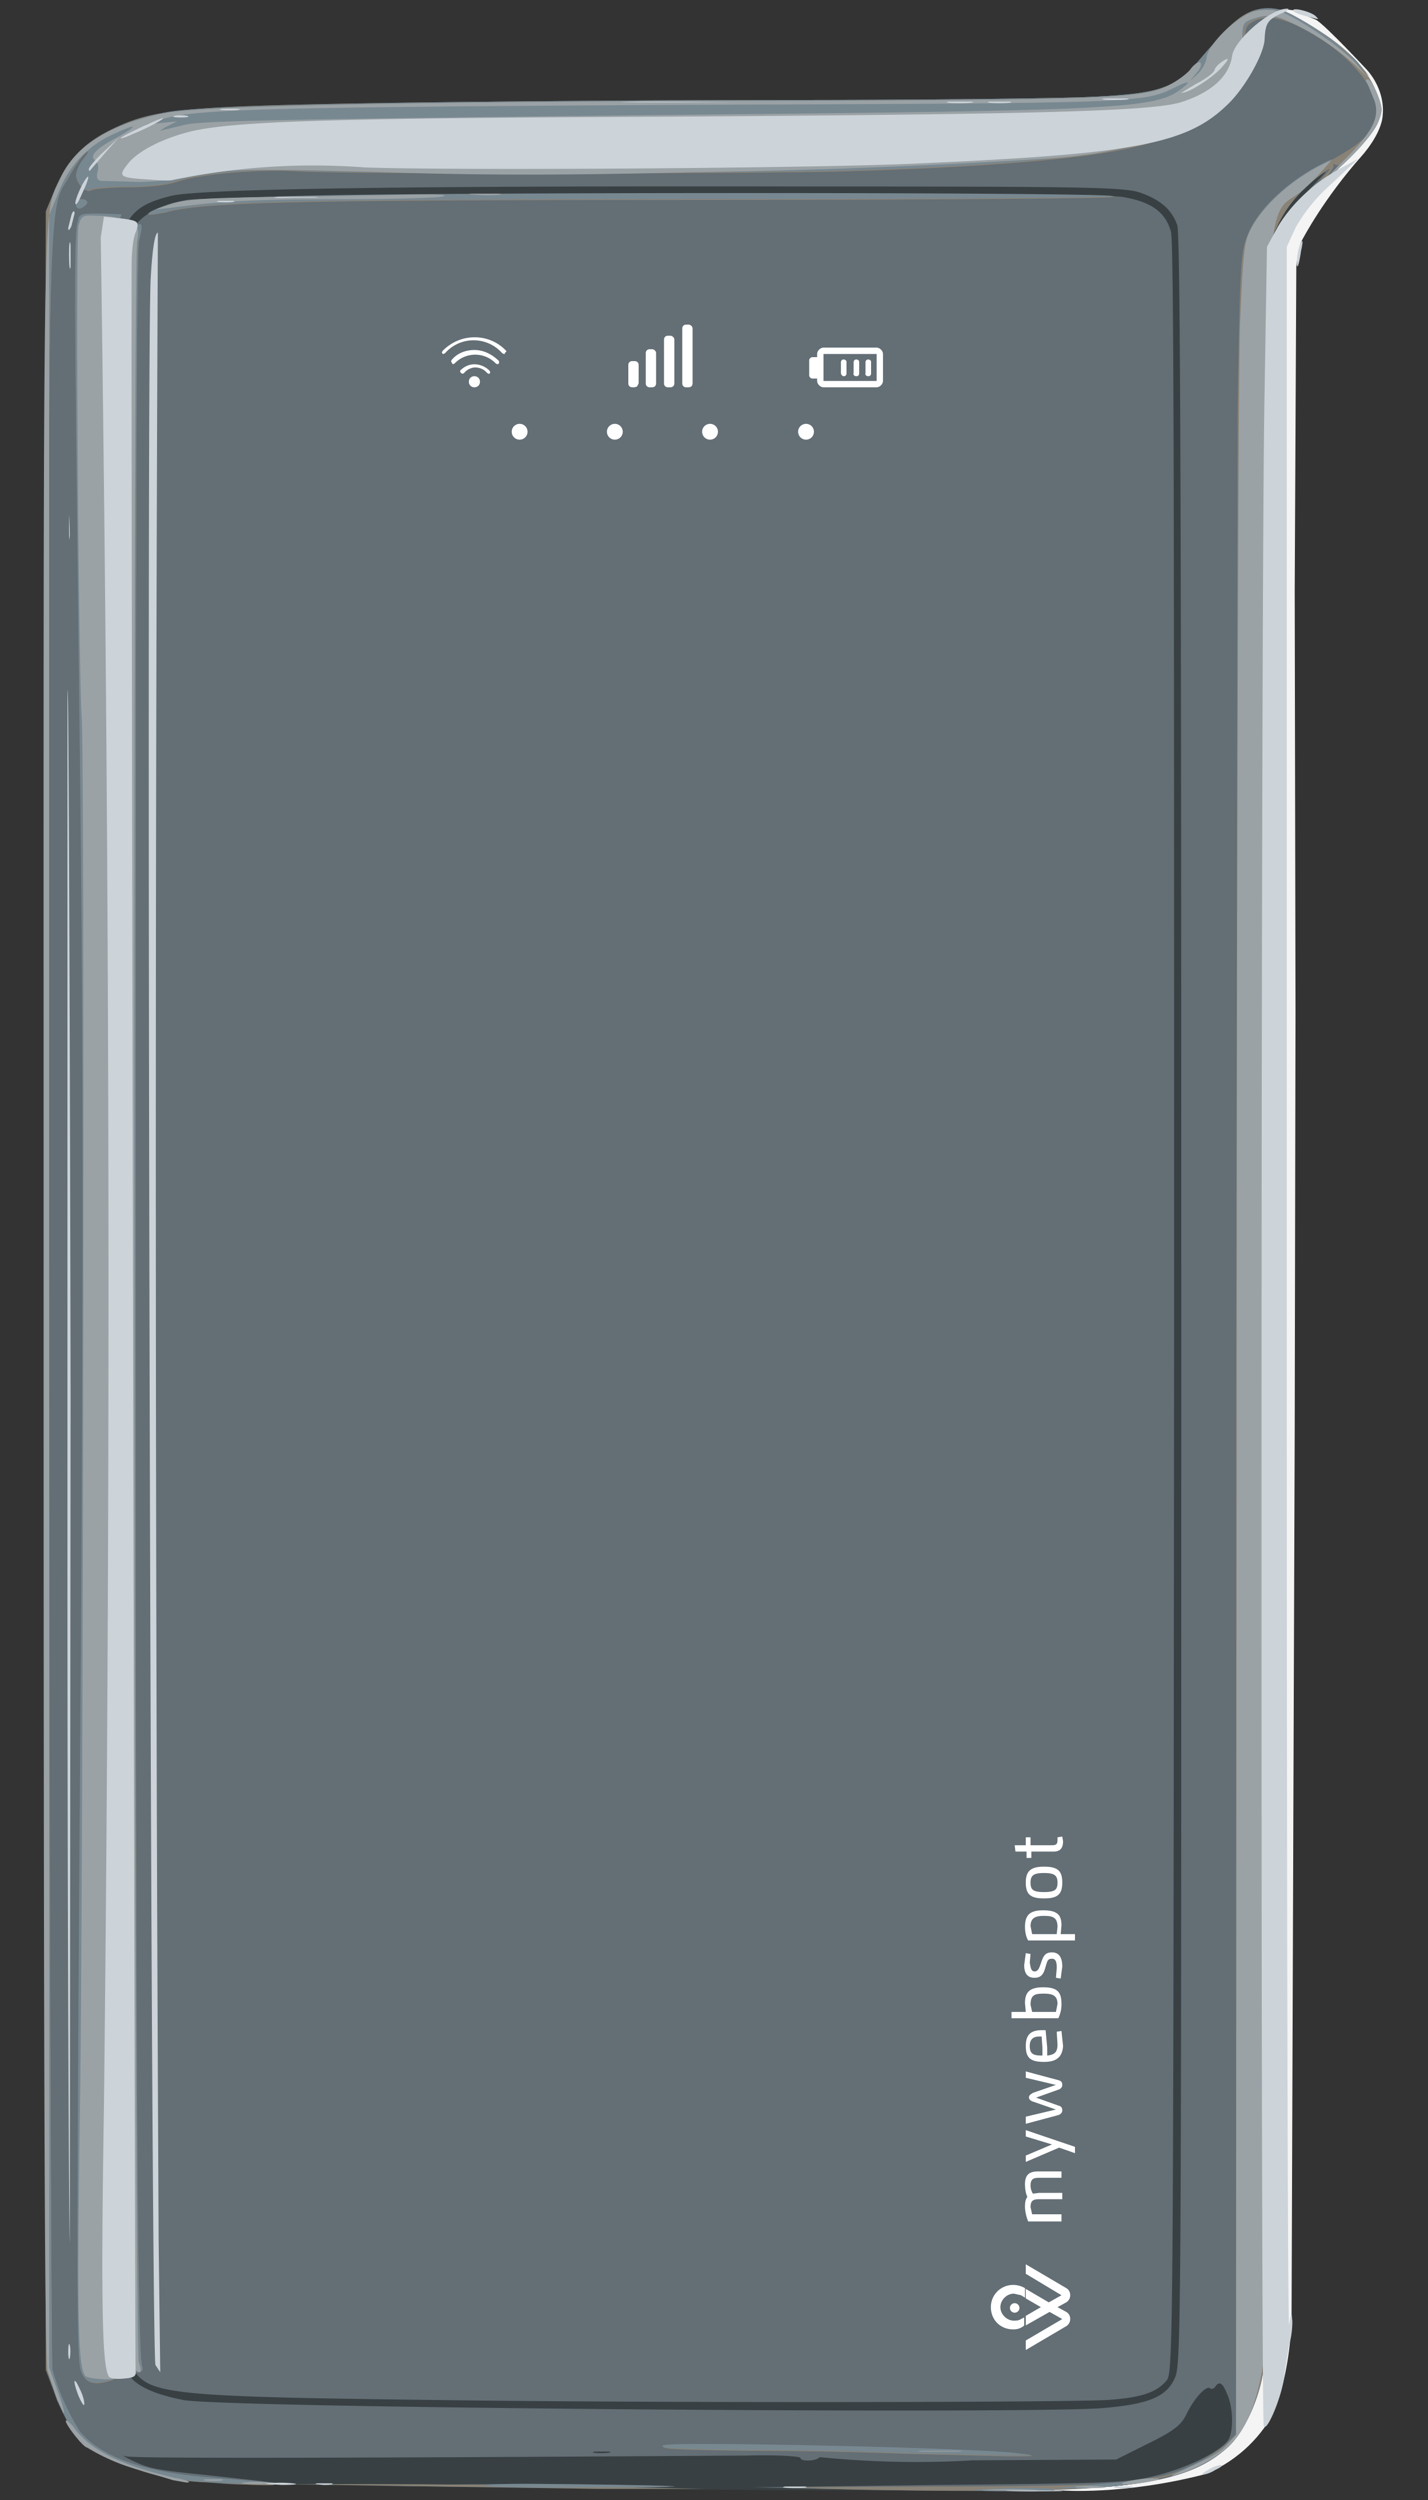 <svg viewBox="0 0 180 315" id="Layer_1" xmlns="http://www.w3.org/2000/svg"><rect x="0" y="0" width="180" height="315" fill="#333333" stroke="none"/><style>.st2{fill:#636e75}.st3{fill:#898276}.st4{fill:#788891}.st5{fill:#9ba2a5}.st6{fill:#ccd3d9}.st7,.st8{fill:#fff}.st8{fill-rule:evenodd;clip-rule:evenodd}</style><path d="M105.7 313.6l28.2.2s7.6.6 17.8-2c0 0 4.5-1.4 7.8-6.1 0 0 2.7-3.2 3.3-12.9l.4-112.7.1-52.5-.1-53.2.2-40.8s.3-2.5.6-3.1c.3-.6 2.9-5.5 7.6-10.8 0 0 2.6-2.8 2.7-5.3 0 0 .4-2.9-2-5.6 0 0-5.1-5.5-6.4-6.3L163 1.3s-.9-.2-2.7 0l-10.8 9.3-5.1 2.5-53.1.5L18 15.9 9.1 23 6.4 33.6 6.2 151l1.2 146.2 5.9 10.7 22.1 4.3 70.3 1.4z" fill="#f4f4f4"></path><path d="M77.7 313.6c-24.4-.2-47.1-.6-50.5-.8a32 32 0 0 1-16.2-4.5c-.8 0-2.9-3.4-4.1-6.4l-1.2-3.2-.2-92.4v-136l.2-43.6 1.2-2.9c1.6-3.7 3.7-5.8 7.3-7.5 5-2.4 8.7-2.8 32.7-3.2 11.9-.2 35.5-.4 52.5-.4s34.1-.2 38.1-.4c9.6-.4 11.2-1.2 15.8-7.2 3.1-4 6.5-4.9 10.2-2.8 5.8 3.4 8.3 5.7 9.9 9.2 1.5 3.4.8 4.7-7.2 12.1-3.4 3.2-4.5 4.9-5.1 7.9-.5 2.2-.6 21.6-.7 98.4-.1 102.7-.5 163.8-1.2 168.5-.5 3.9-2.7 8.4-4.9 10.2-2.4 2-6.4 3.6-11 4.3-6 1-17.4 1.1-65.6.7z" fill="#384043" id="layer101"></path><g id="layer102"><path class="st2" d="M108.5 313.7l-13.6-.3 23.6-.3c22.4-.2 23.8-.3 27.3-1.2 3.7-.9 7.8-2.9 8.9-4.3.8-.9.8-4.1 0-5.9-.6-1.5-1-1.7-1.5-1-.2.3-.5.4-.7.2-.5-.3-2 1.3-3 3.4-.6 1.2-1.5 2-4.8 3.6l-4 2-18 .1a122.4 122.4 0 0 1-19.4-.4c-.3.5-2.4.6-2.4.1 0-.2-2.9-.4-6.6-.3-46.7.3-77.5.4-78.4.1-.6-.2-.3 0 .7.5 2.1 1 2.9 1.2 8.9 1.8l7.3.8c2.8.4 2.8.4.7.4a44.1 44.1 0 0 1-22.4-4.8c-.8 0-2.9-3.4-4.1-6.4l-1.2-3.2-.2-92.4v-136l.2-43.6L7 23.7c1.6-3.7 3.7-5.8 7.3-7.5 5-2.4 8.7-2.8 32.7-3.2 11.9-.2 35.5-.4 52.5-.4s34.1-.2 38.1-.4c9.6-.4 11.2-1.2 15.8-7.2.6-.8 1.9-2 2.8-2.7 2.9-2.1 5.5-1.6 11.3 2.4 2.8 2 4.8 4.1 5.9 6.7 1.5 3.4.8 4.7-7.2 12.1-3.4 3.2-4.5 4.9-5.1 7.9-.5 2.2-.6 19.7-.6 88.4 0 88.8-.5 175.4-.9 164.5l-.3-6.2v7.3c0 4.9.1 7 .4 6.5.4-.9.4.4-.4 6.5-.5 3.9-2.6 8.4-4.8 10.2-5.6 4.8-14.2 5.7-46 5.1zm-31.7-4.8H75c-.6.1-.2.2.8.2.9 0 1.4-.1 1-.2zm62.4-5.5c5.8-.5 7.9-1.5 8.9-3.8.8-1.8.8-6.2.8-135.9 0-93.9-.1-134.4-.5-135.3-.7-2-2.1-3.2-4.6-4.1-2.1-.7-5.7-.8-41.9-.8-51.5-.1-77 .3-80.4 1.2-3.2.8-4.6 1.7-5.6 3.6-.8 1.3-.8 8-.8 135.2.1 123 .1 133.9.8 135.2.9 1.8 3.2 2.9 7.2 3.7 5 1 108.1 1.8 116.1 1zM160 34c-.1-.6-.2-.2-.2.8s0 1.4.2 1V34zm5.2-10.3c2.3-2.4 2.4-2.5.8-1.3a22 22 0 0 0-5 5.7c-.9 1.7-.5 1.7.5 0 .6-.9 2.3-2.8 3.7-4.4z"></path><path class="st2" d="M54.8 302.4c-32.7-.4-35.9-.7-37.9-3.7-.8-1.2-.8-6.2-.8-135.1V29.7l.9-1.2c1.1-1.6 3.4-2.7 6.5-3.3 3.6-.7 113.8-1 117.9-.4 3.7.6 5.5 1.9 6.2 4.4.4 1.2.4 42.1.4 135.7-.1 133.4-.1 134.1-1 135.1-1.3 1.5-3.2 2.1-7.4 2.4-5.9.3-54.9.4-84.8 0zM48.8 313.2a725.3 725.3 0 0 1 35.2 0c6.2.3-16 .3-35.2 0z"></path></g><g id="layer103"><path class="st3" d="M108.7 313.7c-12.7-.3-12.3-.3 8.2-.4 13.2 0 22.7-.2 24.5-.5a77 77 0 0 1 4.6-.7 21 21 0 0 0 8.5-4.1l1.3-1.3V295 177.7l.2-125.8c.3-19.9.4-20.3 1.4-22.6 1.3-3 4.8-6.3 8.8-8.3 5.6-2.8 7.3-4.5 7.3-7.2 0-2.5-2.9-6.2-6.9-8.8-4-2.6-6.7-3.3-8.6-2.3-.9.5-1.1.9-1 2.4.3 3.7-4.9 9.9-10.3 12.3-4.7 2.1-17.4 3.5-40 4.2-10.6.3-62.1.4-69.2 0-5.1-.3-12.3.4-14.8 1.2-1.4.5-3.6.8-6.4.8-2.3 0-4.5.2-4.8.4-.6.4-1.9-.8-1.9-1.9 0-.4.4-1.4 1-2.1.6-.8.7-1.1.2-.7-.4.3-1.4 1.7-2.1 3-2.8 4.9-2.7-2.9-2.5 142.5 0 72.7.3 132.9.4 133.8a30 30 0 0 0 3.5 7.9c2.9 3.4 8.3 5.2 18.2 5.9 4.1.3 6.8.6 6.2.7-.6.1-3.9 0-7.3-.3a30.1 30.1 0 0 1-16.1-4.6c-.8 0-2.9-3.4-4.1-6.4l-1.2-3.2-.2-92.4v-136l.2-43.6L7 23.7c1.6-3.7 3.7-5.8 7.3-7.5 5-2.4 8.7-2.8 32.7-3.2 11.9-.2 35.5-.4 52.5-.4s34.1-.2 38.1-.4c9.6-.4 11.2-1.2 15.8-7.2.6-.8 1.9-2 2.8-2.7 2.9-2.1 5.5-1.6 11.3 2.4 2.8 2 4.8 4.1 5.9 6.7.8 1.8.8 2.3.4 3.6-.7 2-4.6 6.2-5.4 5.8-.3-.2-.4-.2-.3.1.1.2-.8 1.4-2 2.7-3.3 3.2-4.4 4.9-5 7.9-.5 2.2-.6 19.7-.6 88.4 0 47.1-.1 104.8-.4 128.2l-.3 42.5-.2-40.5-.2-40.5-.1 41.8c0 24.6.1 41.4.4 40.7.4-1.2.3.6-.4 6.2-.5 3.9-2.6 8.4-4.8 10.2-2.4 2-6.4 3.6-11 4.3-5.2 1-17.9 1.2-34.8.9zm51.2-199.6c-.1-1.1-.2-.2-.2 1.9s.1 2.9.2 1.9a24 24 0 0 0 0-3.8zm0-32.5c-.1-.6-.2-.1-.2 1s.1 1.6.2 1v-2zm1.2-52.6c.4-.9 2.1-3 3.7-4.6s2.8-3 2.8-3.1c-.1-.1-1.3.8-2.7 2a16.3 16.3 0 0 0-3.7 4.8l-1.2 2.5V56l.3-12.7c0-10.5.1-12.8.8-14.3z"></path><path class="st3" d="M48.8 313.2l-12.7-.2h11.1c6.1 0 18 .1 26.5.3l15.4.3H75.3l-26.5-.4zM114.7 309.2c-4.8-.2-13.9-.4-20.3-.4-8.6-.1-11.4-.2-10.7-.6.9-.5 39.2.3 44.6 1 2.6.3 2.6.3-1.1.3l-12.5-.3zM10.4 299.1c-.7-1.5-.7-6.7-.1-92.7.3-50.5.3-77.4-.2-116.4-.7-51.4-.8-60.2-.3-62 .2-1 .4-1 2.9-1l2.6.1-.6 1.5c-.4.8-.6 2.8-.7 4.5-.2 16.3.4 265 .6 265.7.2.7 0 1-.7 1.2-2 .6-3 .3-3.5-.9zM16.4 297.7c-.2-.7-.4-61.3-.4-134.7 0-125.8 0-133.5.8-134.2 1.1-1.1 1.3-.6.7 1.6-.3 1.4-.4 40-.4 120.2 0 107.4.2 145.3.8 147.5.2.5 0 .8-.4.8-.5.1-.9-.5-1.1-1.2zM18.7 27c.1-.2 1.2-.7 2.4-1.1 1.6-.6 4.5-.8 13.2-1.1 15.3-.4 103.7-.4 106.2 0 1.1.2-22.2.4-51.9.4-53.1 0-63.1.3-67.8 1.6-1.2.2-2.2.4-2.1.2zM9.6 25.8c0-.4.3-.7.7-.7.4 0 .7.2.7.4s-.3.5-.7.7c-.4.2-.7 0-.7-.4z"></path></g><g id="layer104"><path class="st4" d="M123.3 313.7c4.2-.3 9.6-.3 9.6 0 0 .2-2.5.3-5.7.2-3.1 0-4.9-.1-3.9-.2zM61.1 313.2c-.1-.2 3.9-.3 8.9-.2 17.3.2 19 .4 5.1.4-7.6.1-13.9 0-14-.2zM100.9 313.2zM137.3 313.1l6.9-.6c2.2-.2 2-.2-.9.4-2 .3-5.1.6-6.9.6h-3.3l4.2-.4zM25.4 312.7a31.6 31.6 0 0 1-14.4-4.5c-1.2 0-3.9-5.2-5-9.6-.3-1.2-.4-44-.4-136 0-144.3-.2-135 2.1-140.2 1.8-4.1 6.5-7 13.5-8.3 5.1-.9 32.7-1.4 78.3-1.5 17 0 34.1-.2 38.1-.4 8.3-.4 10.6-1.1 13.1-4.1 5.3-6.3 7.3-7.6 10.6-6.9 1.9.4 8.2 4.7 9.9 6.7l1.5 1.8-1.9-1.9a7.9 7.9 0 0 0-2.3-1.9l-3-1.7c-3-2-5.9-2.6-7.7-1.6-.9.5-1.1.9-1 2.4.3 3.7-4.9 9.9-10.3 12.3-4.7 2.1-17.4 3.5-40 4.2-10.6.3-62.1.4-69.2 0-5.1-.3-12.3.4-14.8 1.2-1.4.5-3.6.8-6.4.8-2.3 0-4.5.2-4.8.4-.5.4-1.7-.9-1.7-1.9 0-.4.4-1.4 1-2.1.6-.8.7-1.1.2-.7-.4.3-1.4 1.7-2.1 3-2.8 4.9-2.7-2.9-2.5 142.5 0 72.7.3 132.9.4 133.8a30 30 0 0 0 3.5 7.9c2.8 3.3 8.4 5.2 17 5.8l7.3.6c2.1.3-4.5.2-9-.1zM41.7 312.8z"></path><path class="st4" d="M148.8 311.3c4.3-2 4.9-2.3 5.9-3.4l1.1-1.2.1-127.6c0-70.2.2-132.3.4-138.1.4-9.4.5-10.6 1.4-12.3 1.7-3.3 5.9-6.8 10.1-8.6.3-.1-1.2 1.4-3.2 3.4-5.9 5.7-5.2-11.9-5.3 139.5 0 72.7.1 130.4.3 129.5.4-1.3.4-1.2.2.7-.8 8.3-2.3 12.6-5.2 15.2a18 18 0 0 1-6.6 3.4c-.6.3-.2 0 .8-.5zM114.6 309.1c-4.8-.2-13.9-.4-20.3-.4-8.6-.1-11.4-.2-10.7-.6.9-.5 39.2.3 44.6 1 2.6.3 2.6.3-1.1.3l-12.5-.3zM10.3 299c-.7-1.5-.7-6.7-.1-92.7.3-50.5.3-77.4-.2-116.4-.6-51.4-.7-60.1-.2-62 .2-1 .4-1 2.9-1l2.6.1-.6 1.5c-.4.8-.6 2.8-.7 4.5-.2 16.3.4 265 .6 265.7s0 1-.7 1.2c-2.1.6-3 .3-3.6-.9zM16.4 297.7c-.2-.7-.4-61.3-.4-134.7 0-125.8 0-133.5.8-134.2 1.1-1.1 1.3-.6.7 1.6-.3 1.4-.4 40-.4 120.2 0 107.4.2 145.3.8 147.5.2.5 0 .8-.4.8-.5 0-1-.6-1.1-1.2z"></path><path class="st4" d="M159.8 275.9a277.4 277.4 0 0 1 .1 6.6c-.1 3.5-.1.6-.1-6.6zM159.9 144.2c.1-74.8.3-110.4.6-112.2.3-1.5.8-3.2 1.1-3.8.8-1.6 4.2-5.3 4.8-5.3.3 0-.2.7-1 1.5-2.5 2.5-3.7 4.3-4.2 7.1-.5 2.2-.6 22.2-.7 101.3 0 54.2-.2 103.6-.4 109.7-.2 6.2-.3-38.1-.2-98.3zM18.7 26.9c.1-.2 1.2-.7 2.4-1.1 1.7-.6 4.8-.8 15.9-1.1 17.2-.5 100.3-.5 103.3 0 1.2.2-22 .4-51.6.4-53.1 0-63.1.3-67.8 1.6-1.4.3-2.4.4-2.2.2zM9.6 25.8c0-.4.3-.7.7-.7s.7.2.7.4-.3.5-.7.7c-.5.1-.7 0-.7-.4zM169.5 20.1c3.5-3.5 4.4-5.2 3.8-7.3l-.9-2.2c-.3-.4-.3-.6 0-.6s.8.9 1.2 1.9c.7 1.7.7 2.1.1 3.5-.6 1.5-3.3 4.5-5.7 6.4-.6.4.1-.4 1.5-1.7z"></path></g><g id="layer105"><path class="st5" d="M124.5 313.7a56 56 0 0 1 5.8 0c1.5.1.2.1-3 .1s-4.4 0-2.8-.1zM68 313.3zM99.8 313.3zM135.8 313.3a16 16 0 0 1 3.1 0c.9.1.3.2-1.4.2-1.7-.1-2.4-.1-1.7-.2zM30.8 312.8a16 16 0 0 1 3.1 0c.9.1.3.2-1.4.2s-2.5-.1-1.7-.2zM40.6 312.8zM142.4 312.6c1-.2 2.4-.4 3.1-.3 1 0 .8.1-.7.4-2.6.5-4.7.4-2.4-.1zM21.8 312.5l-4.3-1.3a25 25 0 0 1-6.5-2.8c-.5 0-2.9-3.1-2.7-3.4.1-.1.7.4 1.2 1.1 2 2.7 6 4.6 12.5 6.1 1.6.3 2.3.6 1.5.6l-1.7-.3zM25.9 312.4h2c.5.1.1.2-1 .2s-1.5-.1-1-.2zM148.8 311.4c4.3-2 4.9-2.3 5.9-3.4l1.1-1.2.1-127.6c0-70.2.2-132.3.4-138.1.4-9.4.5-10.6 1.4-12.3 1.7-3.2 5.7-6.7 10.1-8.6a34 34 0 0 1-3.2 3.4c-5.8 5.7-5.2-11.9-5.3 139.5 0 72.7.1 130.4.3 129.5.4-1.3.4-1.2.2.7-.8 8.3-2.3 12.6-5.2 15.2a18 18 0 0 1-6.6 3.4c-.6.2-.2-.1.8-.5zM116.3 308.8h4.5c1.2.1.1.1-2.4.1s-3.4 0-2.1-.1zM94 308.4z"></path><path class="st5" d="M7.2 302.4L6 298.7c-.4-1.3-.5-42.9-.5-136 0-144.3-.2-135 2.1-140.2 1.8-4.1 6.5-7 13.5-8.3 5.1-.9 32.7-1.4 78.3-1.5 37.6-.1 44.3-.3 47.4-1.7 1.2-.5 2.7-1.6 3.2-2.2.5-.7 1.1-1.1 1.3-.9s0 .8-.5 1.3l-.8 1 1-.9c.5-.5 1.1-1.5 1.1-2.1.2-1.7 4.2-5.5 6.2-5.8.8-.2 2.1-.2 2.8 0 1.9.4 8.2 4.7 9.9 6.7l1.5 1.8-1.7-1.7a32 32 0 0 0-9.3-5.9 4.7 4.7 0 0 0-3.3 0c-1.4.4-1.6.6-1.6 2.3 0 2-1.4 5-3.7 7.7-3.9 4.8-10.7 7.2-22.8 7.8a920 920 0 0 1-43 1.6c-15.4.4-26.7.4-38.5 0-18.5-.5-20.1-.4-25.2.6-1.9.4-4.8.7-6.4.6l-3.9-.1c-.8 0-1-.2-.8-1.2.2-.6 0-1.2-.3-1.4-.8-.5.1-1.5 2.8-2.9 2.8-1.6 2.5-1.8-.5-.4a13 13 0 0 0-6.9 7.3l-1.2 2.9v271.2l1 2.8c.6 1.6 1 2.9.8 3l-.8-1.7zM23.4 15.7c2.4-.5 13.4-.7 68.8-1.3 49.6-.5 53.6-.8 56.7-3.2 1.3-1 1.1-1.1-.8-.2-3.9 2-4.8 2-60.4 2.2-52.8.3-63 .5-67.2 1.8l-2.2.7 2-.2 2-.2-1.4.7c-.7.4-.9.6-.4.4l2.9-.7z"></path><path class="st5" d="M10.7 299.3c-.9-1.5-1-7.9-.6-35 .4-29.1.6-168.7.2-174-.4-5.7-.8-60.6-.4-61.9.4-1.3.5-1.3 2.6-1.2 1.2 0 2.2.2 2.3.3s-.1.6-.4 1.2c-.7 1.3-.6 268.5 0 269.8.3.4.4.9.4 1 .1.5-3.9.3-4.1-.2zM16.6 297.9c-.5-.8-.6-27.5-.6-133.9 0-73.1.1-133.4.4-134.1.5-1.9 1.3-1.6.9.4-.6 2.8-.4 265.9.2 267.4.6 1.5-.1 1.6-.9.2zM159.8 276a277.4 277.4 0 0 1 .1 6.6c-.1 3.4-.1.5-.1-6.6zM159.9 144.2c.1-74.8.3-110.4.6-112.2.3-1.5.8-3.2 1.1-3.8.8-1.6 4.2-5.3 4.8-5.3.3 0-.2.7-1 1.5-2.5 2.5-3.7 4.3-4.2 7.1-.5 2.2-.6 22.2-.7 101.3 0 54.2-.2 103.6-.4 109.7-.2 6.2-.3-38.1-.2-98.3zM21.6 25.7c1.6-.6 4.5-.8 14.9-.9l16.3-.3c1.9 0 3.3 0 3.2.2-.1.2-5.8.4-12.7.4-11.1 0-15.2.2-21.9 1.1l-1.8.2 2-.7zM59.5 24.4h3.3c.9.1.1.2-1.7.2-1.7-.1-2.5-.2-1.6-.2zM77.6 24.4zM111.9 24.4zM169.5 20.1c3.5-3.5 4.4-5.2 3.8-7.3l-.9-2.2c-.3-.4-.3-.6 0-.6s.8.9 1.2 1.9c.7 1.7.7 2.1.1 3.5-.6 1.5-3.3 4.5-5.7 6.4-.6.5.1-.3 1.5-1.7z"></path></g><g id="layer106"><path class="st6" d="M127.5 313.8h5.8c1.5.1.2.1-3 .1s-4.4-.1-2.8-.1zM71 313.3zM99 313.3h2.4c.7.1.1.2-1.2.2s-1.9-.1-1.2-.2zM140.6 313.3h2c.5.1.1.2-1 .2s-1.5-.1-1-.2zM33.8 312.9a16 16 0 0 1 3.1 0c.9.1.3.2-1.4.2-1.7-.1-2.5-.1-1.7-.2zM40 312.9h1.8c.4.1 0 .2-1 .2-1-.1-1.3-.1-.8-.2zM152.3 311.2c.6-.4 1.3-.6 1.6-.6.3 0 0 .3-.7.6-.6.4-1.3.6-1.6.6-.2 0 .1-.3.7-.6zM159.3 305.7c-.4-.7-.4-232.9.1-256.3l.3-18.3 1.3-2.4c1.6-2.8 4.5-5.6 7.8-7.4l2.4-1.3-3.4 3.2a21.2 21.2 0 0 0-4.5 5.5l-1.1 2.4v131.8c0 72.5.1 131 .3 130 .3-1.6.3-1.6.4-.4 0 .8-.1 2-.4 2.9l-.6 3.8c-.2 2.5-2.2 7.3-2.6 6.5zM9.9 301.9c-.8-2.1-.6-2.6.2-.8.4.8.6 1.7.5 1.9 0 .2-.3-.2-.7-1.1zM13.7 299.4c-.8-1.3-1-8.7-.6-33.8a9121.2 9121.2 0 0 0-.4-235.7l.4-2.6 2 .2c2.4.3 2.5.4 2 1.8-.3.6-.5 2.4-.5 3.9-.1 8 .4 264.7.5 265.5.1.7-.2.9-1.5 1-.9.1-1.8 0-1.9-.3zM19.6 298c-.6-1.2-1.2-253.9-.6-263 .2-3.5.5-5.6.9-5.7a26263.3 26263.3 0 0 0 .1 253.2l.2 16.4-.6-.9zM8.6 296.3c0-.8.1-1.2.2-.8.1.4.1 1.1 0 1.6-.1.4-.2 0-.2-.8zM8.5 194.9V88.6c.1-10.3.3 29.1.4 87.6l-.1 106.3c-.1 0-.3-39.4-.3-87.6z"></path><path class="st6" d="M163.2 134a16733.4 16733.4 0 0 1 0 0zM8.7 64.8a43.4 43.4 0 0 1 .1 2.6c-.1 1.3-.1.2-.1-2.6zM8.7 32.1c0-1.5.1-2 .2-1.2v2.7c-.1.7-.2-.1-.2-1.5zM163.5 32.7c0-.6.2-1.5.4-2 .3-.6.4-.4.1.9-.3 2.1-.6 2.6-.5 1.1zM8.6 28.7l.4-1.6c.2-.6.4-.6.4-.2L9 28.5c-.3.6-.4.6-.4.2zM9.5 25.6c0-.4.4-1.4.8-2.2 1.1-2 1.1-1.2 0 1.1-.4 1-.8 1.5-.8 1.1zM27.6 25.3h1.8c.4.1 0 .2-1 .2s-1.4-.1-.8-.2zM35.1 24.8h4.5c1.2.1.1.1-2.4.1-2.4.1-3.3 0-2.1-.1zM18.5 22.6c-3.4-.2-3.6-.4-2.5-1.8 1.2-1.7 4.5-3.4 8.3-4.3 5.6-1.2 16.5-1.6 59.7-1.8 47.5-.3 61-.7 64.8-1.8 3.8-1.2 6.1-3.2 6.5-5.8.2-2 4.9-6.1 7-6 .3 0 0 .3-.8.6-1.7.8-2 1.2-2.1 3.3-.1 1.9-2.6 6.3-4.8 8.3-5.1 4.9-11.8 6.1-38.9 7.3-12.6.6-57.9.9-69.7.5a86.3 86.3 0 0 0-24.3 1.6c-.6.1-1.9 0-3.2-.1zM11.2 21.3c0-.2.8-1.2 1.9-2.2l1.9-1.8-1.6 1.8-1.9 2.2c-.2.3-.3.3-.3 0zM15.2 17.4c0-.2 4.9-2.5 5.3-2.5.4 0-2 1.3-3.8 2-.8.4-1.5.6-1.5.5zM22 14.6c.4-.1 1.1-.1 1.6 0 .4.1 0 .2-.8.2-.9 0-1.2-.1-.8-.2zM28 13.7h2c.5.1.1.2-1 .2s-1.6-.1-1-.2zM36.7 13.3z"></path><path class="st6" d="M81 12.8a828.8 828.8 0 0 1 11 .1c-12.3 0-17.2 0-11-.1zM119.7 12.8h2.7c.7.1 0 .2-1.5.2-1.4 0-2-.1-1.2-.2zM124.8 12.8h2.4c.7.1.1.2-1.2.2s-1.9-.1-1.2-.2zM139.3 12.4h2.7c.7.1 0 .2-1.5.2s-2-.1-1.2-.2zM150.7 10.6c1.2-.6 2.3-1.4 2.4-1.8.1-.4.7-.9 1.2-1.2.7-.4.6-.1-.4 1-1.2 1.3-4.2 3.2-5 3.1l1.8-1.1zM164.5 2c-.8-.2-1.5-.5-1.5-.7 0-.4 2.4.2 2.9.8.4.4.5.4-1.4-.1z"></path></g><g id="etiqueta"><path class="st7" d="M133.8 279.1v.8h-4.2c-.2-.5-.4-1.2-.4-1.9 0-.6.1-.9.3-1.2-.2-.4-.3-1-.3-1.6 0-1.4.8-1.6 1.7-1.6h2.9v.8H131c-.8 0-1.1.2-1.1 1 0 .3.1.7.3 1l.8-.1h2.9v.8H131c-.8 0-1.1.2-1.1 1l.2.9h3.7zM129.3 269.2v-.8l6.2 2.1v.8l-2-.7-4.2 1.8v-.8l3.3-1.4-3.3-1zM129.3 266.7l3.8-.9-2.9-1c-.3-.1-.5-.3-.5-.5 0-.3.2-.4.5-.6l2.9-1-3.8-.9v-.8l4.1 1.1c.4.1.5.3.5.6s-.2.5-.5.6l-2.8 1 2.8 1c.4.1.5.3.5.6s-.2.5-.5.6l-4.1 1.1v-.9zM131.6 259.8c-1.7 0-2.3-.5-2.3-2 0-1.6.8-2 2.1-2h.4l.2 2.2v1c.9-.1 1.3-.4 1.3-1.4l-.1-1.6.6-.1.2 1.9c-.1 1.6-1.1 2-2.4 2zm-.2-1.8l-.1-1.4h-.3c-.7 0-1.2.3-1.2 1.2 0 1.1.6 1.2 1.6 1.2v-1zM127.5 254.3v-.8h1.8l-.1-1.1c0-1.4.6-2 2.3-2 1.8 0 2.3.6 2.3 2.1a4 4 0 0 1-.4 1.8H127.5zm4.9-.8h.7l.2-1c0-1.1-.7-1.3-1.7-1.3-1.1 0-1.7.1-1.7 1.4l.2.9h2.3zM130.4 248.4c.5 0 .6-.5.8-1 .3-.9.5-1.4 1.4-1.4 1 0 1.3.8 1.3 1.8l-.2 1.5-.6-.1.1-1.2c0-.5 0-1.2-.6-1.2s-.6.4-.8 1c-.2.7-.4 1.4-1.4 1.4-1 0-1.3-.7-1.3-1.6l.2-1.5.6.1-.1 1.1c.1.4.1 1.1.6 1.1zM135.5 243.7v.8H129.6c-.3-.5-.4-1.2-.4-1.7 0-1.5.6-2.1 2.3-2.1 1.8 0 2.3.6 2.3 1.9l-.1 1.1h1.8zm-2.2-.9c0-1.2-.6-1.4-1.7-1.4-1 0-1.7.2-1.7 1.3l.2 1H133.2l.1-.9zM131.6 239.2c-1.7 0-2.3-.5-2.3-2s.7-2 2.3-2c1.7 0 2.3.5 2.3 2s-.6 2-2.3 2zm0-3.2c-1.3 0-1.7.3-1.7 1.2 0 .9.3 1.2 1.7 1.2s1.7-.3 1.7-1.2c0-.9-.4-1.2-1.7-1.2zM127.9 232.5h1.4v-1h.6v1h2.7c.6 0 .7-.2.7-.7v-.3l.6-.1.1.6c0 .9-.4 1.3-1.2 1.3H130v.8h-.6v-.8H128l-.1-.8z"></path><g><circle class="st7" r=".6" cy="290.8" cx="127.9"></circle><path class="st7" d="M133.8 289.2l-1.6.9-2.9-1.7v1.2l1.9 1.1-1.9 1.1v1.2l3-1.7 1.6.9-4.6 2.7v1.2l5.1-3c.3-.2.5-.5.5-.9a1 1 0 0 0-.5-.9l-1.1-.6 1.1-.6c.3-.2.5-.5.5-.9a1 1 0 0 0-.5-.9l-5.1-3v1.2l4.5 2.7zM129.1 292l-.4.2c-.3.2-.6.2-.9.2-.9 0-1.7-.8-1.7-1.7 0-.9.8-1.7 1.7-1.7l.9.2.5.3v-1.2l-.2-.1a3 3 0 0 0-1.3-.3c-1.5 0-2.8 1.2-2.8 2.8s1.2 2.8 2.8 2.8a2 2 0 0 0 1.3-.4l.1-.1v-1.2.2z"></path></g><g><path class="st8" d="M82.2 44h-.3c-.3 0-.5.2-.5.5v3.8c0 .3.2.5.5.5h.3c.3 0 .5-.2.5-.5v-3.8c0-.3-.3-.5-.5-.5zm4.6-3.1h-.3c-.3 0-.5.2-.5.5v6.9c0 .3.2.5.5.5h.3c.3 0 .5-.2.5-.5v-6.9c0-.3-.3-.5-.5-.5zm-2.3 1.4h-.3c-.3 0-.5.2-.5.5v5.5c0 .3.2.5.5.5h.3c.3 0 .5-.2.5-.5v-5.5c0-.3-.3-.5-.5-.5zM80 45.5h-.3c-.3 0-.5.2-.5.5v2.3c0 .3.2.5.5.5h.3l.3-.1.2-.4V46c0-.3-.2-.5-.5-.5zM59.8 45.9c-.7 0-1.3.3-1.8.8v.1l.1.2.2.1.2-.1c.3-.4.9-.7 1.4-.7s1.1.2 1.5.7l.2.1h.1l.1-.2-.1-.2c-.5-.5-1.2-.8-1.9-.8zm0 1.5c-.4 0-.7.3-.7.7 0 .4.3.7.7.7.4 0 .7-.3.7-.7 0-.4-.3-.7-.7-.7zm4-3.2a5.4 5.4 0 0 0-4-1.7c-1.5 0-2.9.6-4 1.7l-.1.2.1.2h.1l.2-.1a4.8 4.8 0 0 1 7.2 0l.2.1h.1l.1-.2c.2-.1.1-.2.1-.2zm-4-.1c-1.1 0-2.2.4-2.9 1.3 0 .1-.1.1 0 .2l.1.2.1.1.2-.1a3.6 3.6 0 0 1 5.2 0l.2.1.2-.1v-.3c-.9-.9-2-1.4-3.1-1.4z"></path><path class="st7" d="M110.5 43.8h-6.7c-.4 0-.8.4-.8.8v.4h-.6c-.2 0-.4.2-.4.4v1.9c0 .2.2.4.4.4h.6v.3c0 .4.4.8.8.8h6.7c.4 0 .8-.4.8-.8v-3.4c0-.4-.4-.8-.8-.8zm0 4.2h-6.7v-3.4h6.7V48zm0 0"></path><path class="st7" d="M109.4 47.4h.1c.2 0 .3-.2.3-.3v-1.5c0-.2-.2-.3-.3-.3h-.1c-.2 0-.3.2-.3.3V47c-.1.2.1.4.3.4zm0 0M107.9 47.4h.1c.2 0 .3-.2.3-.3v-1.5c0-.2-.2-.3-.3-.3h-.1c-.2 0-.3.2-.3.3V47c-.1.2.1.4.3.4zm0 0M106.3 47.4h.1c.2 0 .3-.2.3-.3v-1.5c0-.2-.2-.3-.3-.3h-.1c-.2 0-.3.2-.3.3V47c0 .2.2.4.3.4zm0 0"></path><g><circle class="st8" r="1" cy="54.4" cx="101.6"></circle><circle class="st8" r="1" cy="54.4" cx="89.5"></circle><circle class="st8" r="1" cy="54.4" cx="77.5"></circle><circle class="st8" r="1" cy="54.4" cx="65.5"></circle></g></g></g></svg>